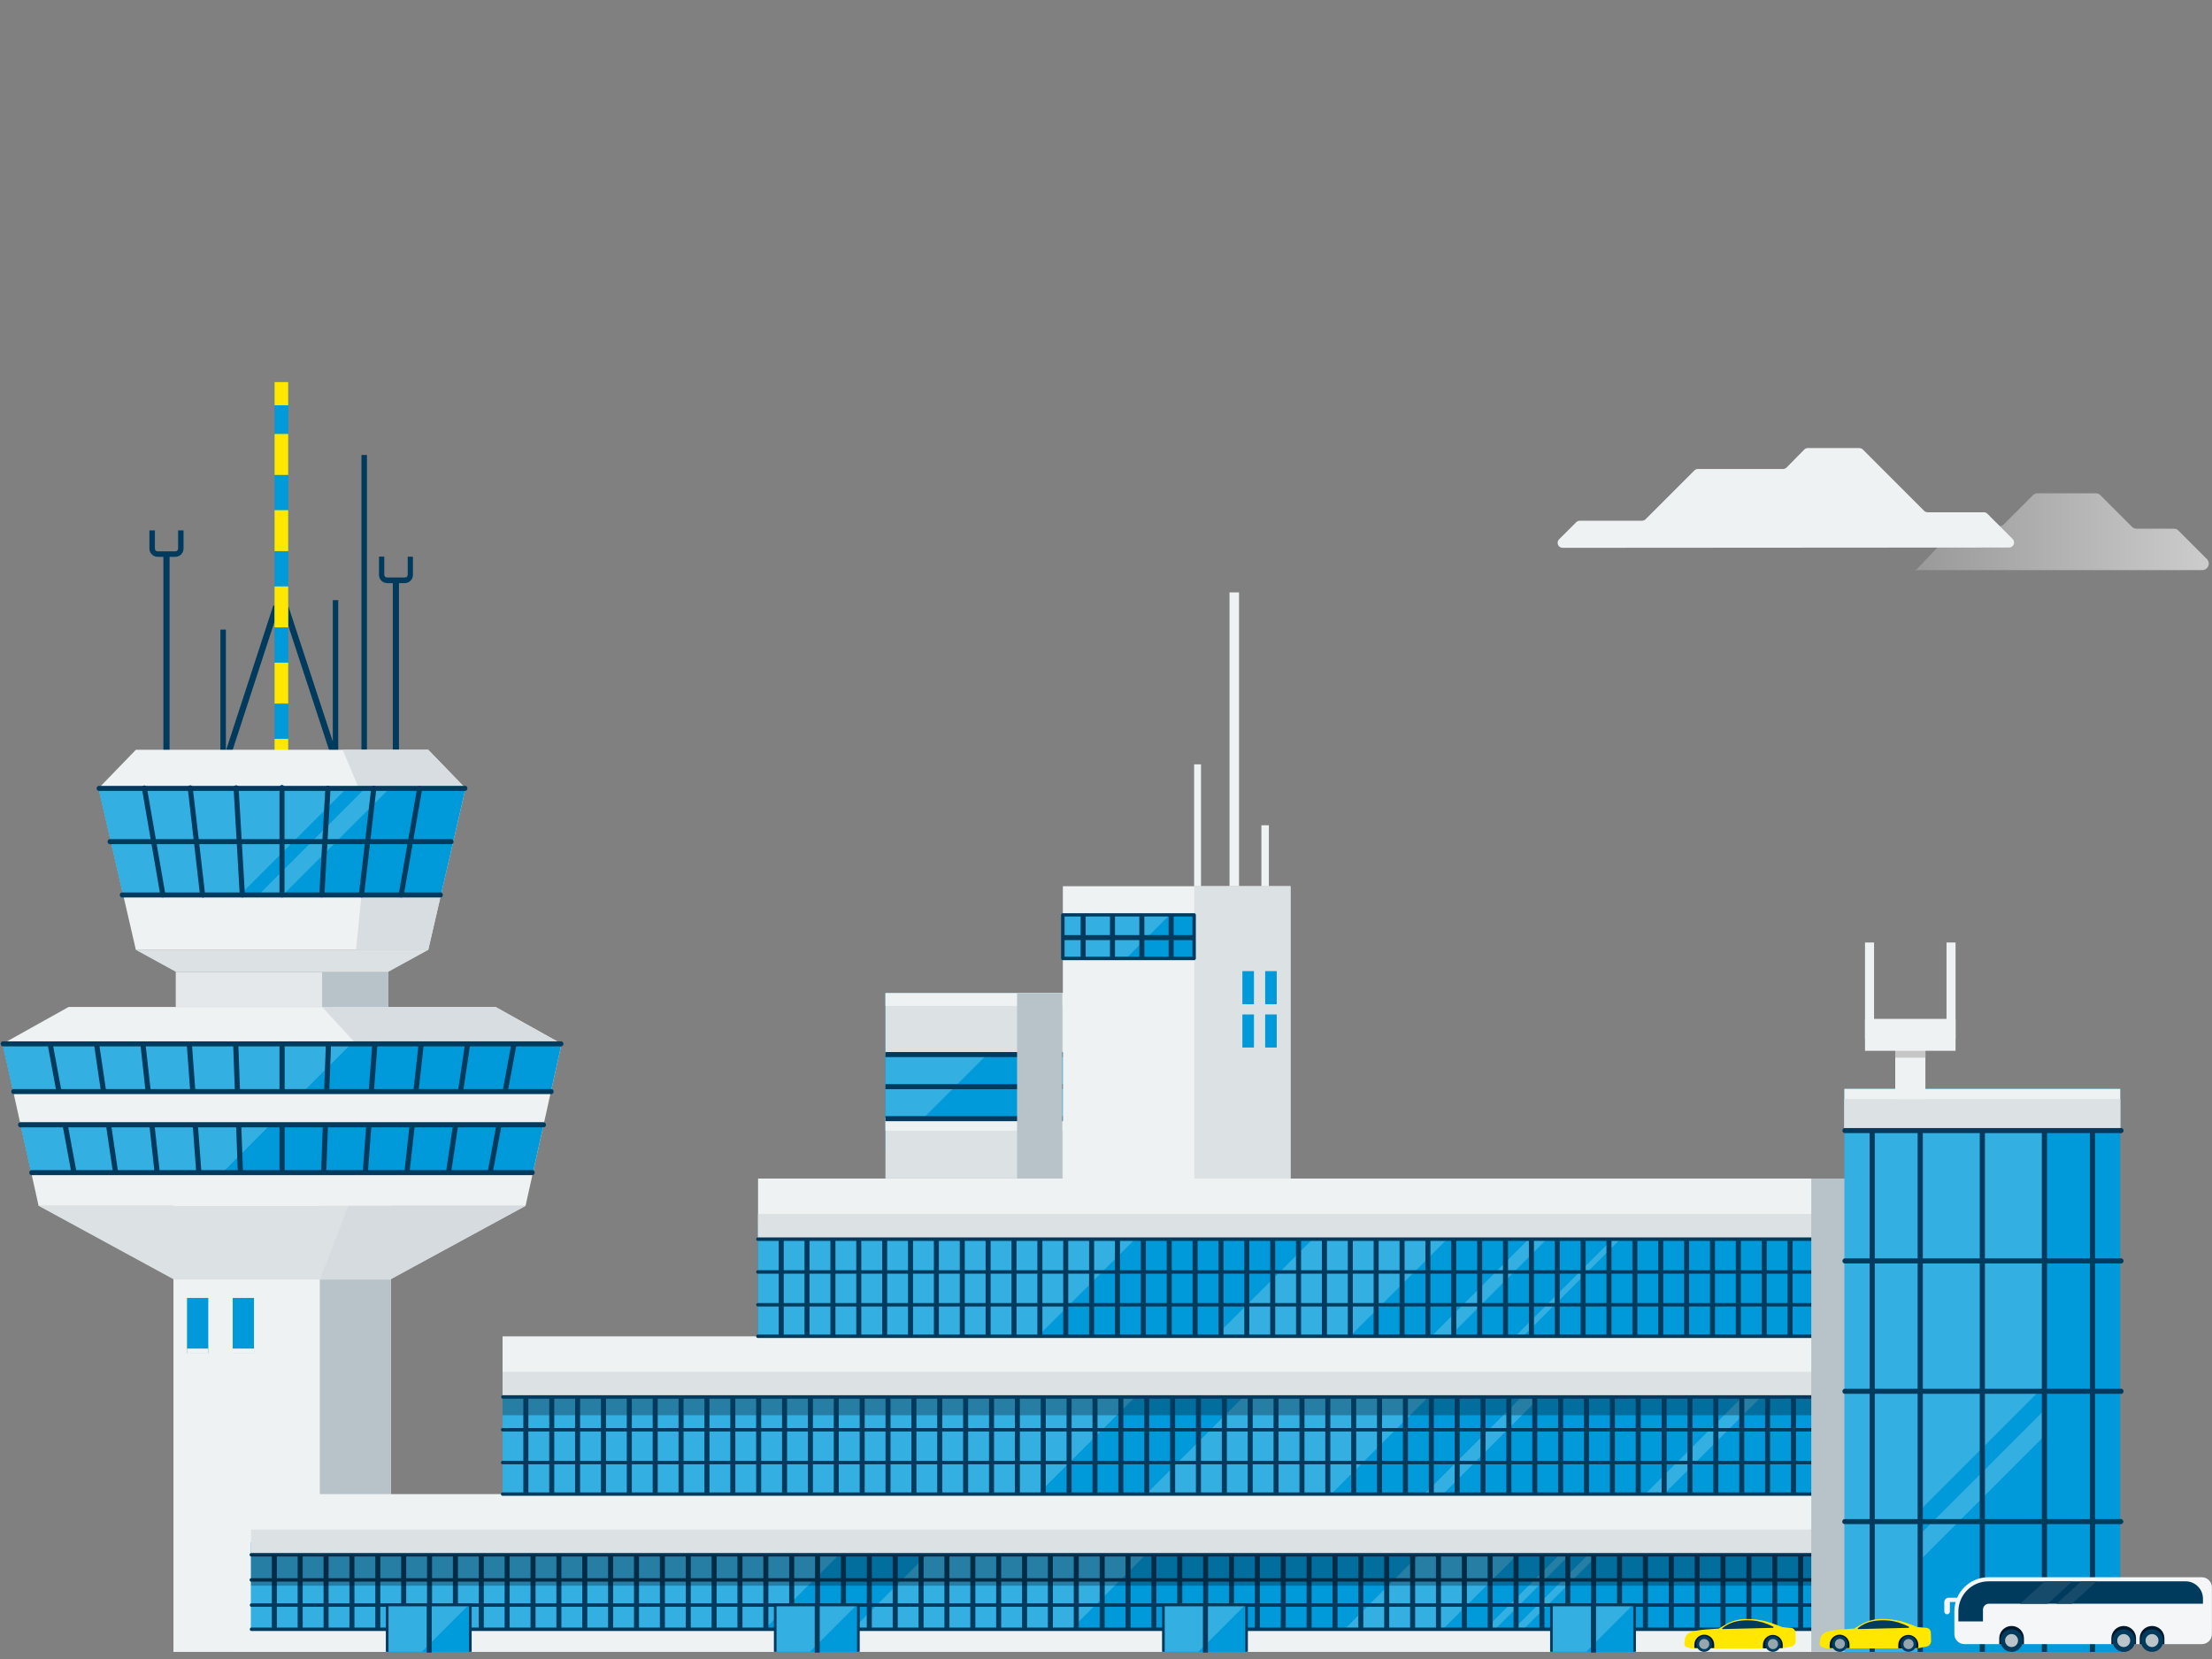 <?xml version="1.0" encoding="UTF-8"?>
<svg width="440px" height="330px" viewBox="0 0 440 330" version="1.1" xmlns="http://www.w3.org/2000/svg" xmlns:xlink="http://www.w3.org/1999/xlink">
    <rect x="0" y="0" width="440" height="330" fill="#808080" stroke="none"/>
    <title>Graphic elements / Icons / Rich icons / Marketplace / Industries-Airports</title>
    <defs>
        <linearGradient x1="0.034%" y1="50%" x2="100.007%" y2="50%" id="linearGradient-1">
            <stop stop-color="#FFFFFF" offset="0%"></stop>
            <stop stop-color="#FFFFFF" stop-opacity="0.2" offset="0%"></stop>
            <stop stop-color="#FFFFFF" stop-opacity="0.6" offset="100%"></stop>
        </linearGradient>
    </defs>
    <g id="Graphic-elements-/-Icons-/-Rich-icons-/-Marketplace-/-Industries-Airports" stroke="none" stroke-width="1" fill="none" fill-rule="evenodd">
        <g id="Airports" transform="translate(0, 76)" fill-rule="nonzero">
            <path d="M438.98,35.2 L433.32,29.54 C433.078,29.299 432.751,29.162 432.41,29.16 L424.98,29.16 C424.638,29.161 424.31,29.024 424.07,28.78 L417.78,22.49 C417.539,22.25 417.211,22.116 416.87,22.12 L405.3,22.12 C404.96,22.118 404.633,22.251 404.39,22.49 L398.59,28.3 C398.347,28.539 398.02,28.672 397.68,28.67 L389.98,28.67 L388.98,29.09 L381.12,37.4 L438.08,37.4 C438.599,37.394 439.063,37.079 439.26,36.599 C439.456,36.119 439.346,35.568 438.98,35.2 L438.98,35.2 Z" id="Path" fill="url(#linearGradient-1)"></path>
            <path d="M394.65,25.9 L383.45,25.9 C383.177,25.898 382.916,25.79 382.72,25.6 L370.56,13.43 C370.364,13.24 370.103,13.132 369.83,13.13 L359.62,13.13 C359.346,13.126 359.082,13.234 358.89,13.43 L355.39,16.99 C355.194,17.18 354.933,17.288 354.66,17.29 L337.76,17.29 C337.486,17.286 337.222,17.394 337.03,17.59 L327.35,27.27 C327.16,27.47 326.896,27.582 326.62,27.58 L314.26,27.58 C313.986,27.576 313.722,27.684 313.53,27.88 L310.19,31.21 C309.858,31.491 309.745,31.955 309.912,32.357 C310.079,32.759 310.486,33.007 310.92,32.97 L399.55,32.91 C399.984,32.947 400.391,32.699 400.558,32.297 C400.725,31.895 400.612,31.431 400.28,31.15 L395.38,26.25 C395.197,26.036 394.932,25.909 394.65,25.9 Z" id="Path" fill="#EFF2F3"></path>
            <path d="M35.43,30.65 L35.43,33.13 C35.425,33.43 35.18,33.67 34.88,33.67 L31.35,33.67 C31.207,33.67 31.069,33.613 30.968,33.512 C30.867,33.411 30.81,33.273 30.81,33.13 L30.81,29.51 L29.72,29.51 L29.72,33.13 C29.725,34.028 30.452,34.755 31.35,34.76 L32.5,34.76 L32.5,79.47 L33.73,79.47 L33.73,34.76 L34.88,34.76 C35.778,34.755 36.505,34.028 36.51,33.13 L36.51,29.51 L35.43,29.51 L35.43,30.65 Z" id="Path" fill="#003A5D"></path>
            <path d="M81.1,34.72 L81.1,38.33 C81.095,38.63 80.85,38.87 80.55,38.87 L76.98,38.87 C76.837,38.87 76.699,38.813 76.598,38.712 C76.497,38.611 76.44,38.473 76.44,38.33 L76.44,34.72 L75.39,34.72 L75.39,38.33 C75.373,39.226 76.084,39.968 76.98,39.99 L78.13,39.99 L78.13,79.77 L79.36,79.77 L79.36,39.99 L80.51,39.99 C81.41,39.99 82.14,39.26 82.14,38.36 L82.14,34.75 L81.1,34.72 Z" id="Path" fill="#003A5D"></path>
            <polygon id="Path" fill="#003A5D" points="66.2 44.51 66.2 71.5 57.38 44.64 56.21 45.02 65.75 74.06 66.2 73.92 66.2 74.93 67.28 74.93 67.28 44.51 67.28 43.38 66.2 43.38"></polygon>
            <rect id="Rectangle" fill="#003A5D" x="43.84" y="49.24" width="1.09" height="31.55"></rect>
            <polygon id="Path" fill="#003A5D" points="71.9 15.63 71.9 75.11 72.99 75.11 72.99 15.63 72.99 14.5 71.9 14.5"></polygon>
            <rect id="Rectangle" fill="#003A5D" transform="translate(50.214, 59.132) rotate(-71.928) translate(-50.214, -59.132) " x="34.94" y="58.518" width="30.549" height="1.229"></rect>
            <rect id="Rectangle" fill="#0099DA" x="54.61" y="0" width="2.72" height="79.12"></rect>
            <rect id="Rectangle" fill="#FFE700" x="54.61" y="0" width="2.72" height="4.62"></rect>
            <rect id="Rectangle" fill="#FFE700" x="54.61" y="10.32" width="2.72" height="8.15"></rect>
            <rect id="Rectangle" fill="#FFE700" x="54.61" y="25.48" width="2.72" height="8.15"></rect>
            <rect id="Rectangle" fill="#FFE600" x="54.61" y="40.65" width="2.72" height="8.15"></rect>
            <rect id="Rectangle" fill="#FFE700" x="54.61" y="55.81" width="2.72" height="8.15"></rect>
            <rect id="Rectangle" fill="#FFE700" x="54.61" y="70.97" width="2.72" height="8.15"></rect>
            <rect id="Rectangle" fill="#EFF2F3" x="34.5" y="148.88" width="43.23" height="103.71"></rect>
            <rect id="Rectangle" fill="#B7C3C8" x="63.62" y="148.88" width="14.11" height="103.71"></rect>
            <polygon id="Path" fill="#DCE2E4" points="56.11 163.86 7.68 163.86 34.62 178.52 56.11 178.52 77.59 178.52 104.54 163.86"></polygon>
            <polygon id="Path" fill="#EFF2F3" points="56.11 131.63 0.52 131.63 7.68 163.86 56.11 163.86 104.54 163.86 111.7 131.63"></polygon>
            <polygon id="Path" fill="#EFF2F3" points="98.57 124.3 56.11 124.3 13.65 124.3 0.52 131.63 56.11 131.63 111.7 131.63"></polygon>
            <polygon id="Path" fill="#D7DDE0" points="98.57 124.3 64.08 124.3 70.82 131.63 111.7 131.63"></polygon>
            <polygon id="Path" fill="#E4E8EA" points="56.11 117.3 34.96 117.3 34.96 124.3 56.11 124.3 77.25 124.3 77.25 117.3"></polygon>
            <polygon id="Path" fill="#B7C3C8" points="70.67 117.3 64.08 117.3 64.08 124.3 70.67 124.3 77.25 124.3 77.25 117.3"></polygon>
            <polygon id="Path" fill="#DCE2E4" points="56.11 112.95 27.03 112.95 34.96 117.3 56.11 117.3 77.25 117.3 85.18 112.95"></polygon>
            <polygon id="Path" fill="#EFF2F3" points="56.11 80.81 19.61 80.81 27.03 112.95 56.11 112.95 85.18 112.95 92.6 80.81"></polygon>
            <polygon id="Path" fill="#D7DDE0" points="71.91 102.01 70.82 112.95 85.18 112.95 87.71 102.01"></polygon>
            <polygon id="Path" fill="#EFF2F3" points="85.18 73.14 56.11 73.14 27.03 73.14 19.61 80.81 56.11 80.81 92.6 80.81"></polygon>
            <polygon id="Path" fill="#D7DDE0" points="85.18 73.14 68.16 73.14 71.39 80.81 92.6 80.81"></polygon>
            <polygon id="Path" fill="#0099DA" points="109.59 141.12 111.7 131.63 56.11 131.63 0.52 131.63 2.62 141.12"></polygon>
            <polygon id="Path" fill="#0099DA" points="106.01 157.24 108.12 147.74 4.1 147.74 6.21 157.24"></polygon>
            <polygon id="Path" fill="#33AFE2" points="53.76 147.74 4.1 147.74 6.21 157.24 44.27 157.24"></polygon>
            <polygon id="Path" fill="#33AFE2" points="56.11 131.63 0.52 131.63 2.62 141.12 60.38 141.12 69.88 131.63"></polygon>
            <polygon id="Path" fill="#0099DA" points="87.71 102.01 92.6 80.81 56.11 80.81 19.61 80.81 24.51 102.01"></polygon>
            <polygon id="Path" fill="#33AFE2" points="77.5 80.81 72.62 80.81 51.42 102.01 56.3 102.01"></polygon>
            <polygon id="Path" fill="#33AFE2" points="68.95 80.81 56.11 80.81 19.61 80.81 24.51 102.01 47.75 102.01"></polygon>
            <polygon id="Path" fill="#003A5D" points="28.96 141.12 30 141.12 28.94 131.63 27.91 131.63"></polygon>
            <polygon id="Path" fill="#003A5D" points="46.72 141.12 47.75 141.12 47.4 131.63 46.37 131.63"></polygon>
            <polygon id="Path" fill="#003A5D" points="37.84 141.12 38.87 141.12 38.17 131.63 37.14 131.63"></polygon>
            <polygon id="Path" fill="#003A5D" points="20.08 141.12 21.13 141.12 19.72 131.63 18.68 131.63"></polygon>
            <polygon id="Path" fill="#003A5D" points="15.24 157.24 13.48 147.74 12.43 147.74 14.19 157.24"></polygon>
            <polygon id="Path" fill="#003A5D" points="82.22 141.12 83.25 141.12 84.31 131.63 83.27 131.63"></polygon>
            <polygon id="Path" fill="#003A5D" points="93.54 131.63 92.5 131.63 91.09 141.12 92.13 141.12"></polygon>
            <polygon id="Path" fill="#003A5D" points="55.59 131.63 55.59 141.12 56.62 141.12 56.62 131.63 56.11 131.63"></polygon>
            <polygon id="Path" fill="#003A5D" points="64.47 141.12 65.5 141.12 65.85 131.63 64.82 131.63"></polygon>
            <polygon id="Path" fill="#003A5D" points="73.34 141.12 74.38 141.12 75.08 131.63 74.05 131.63"></polygon>
            <polygon id="Path" fill="#003A5D" points="11.21 141.12 12.25 141.12 10.49 131.63 9.45 131.63"></polygon>
            <polygon id="Path" fill="#003A5D" points="73.89 147.74 72.85 147.74 72.15 157.24 73.18 157.24"></polygon>
            <polygon id="Path" fill="#003A5D" points="82.52 147.74 81.48 147.74 80.43 157.24 81.46 157.24"></polygon>
            <polygon id="Path" fill="#003A5D" points="91.15 147.74 90.11 147.74 88.7 157.24 89.74 157.24"></polygon>
            <polygon id="Path" fill="#003A5D" points="101.72 131.63 99.96 141.12 101.01 141.12 102.77 131.63"></polygon>
            <polygon id="Path" fill="#003A5D" points="99.78 147.74 98.74 147.74 96.98 157.24 98.03 157.24"></polygon>
            <polygon id="Path" fill="#003A5D" points="47.99 147.74 46.96 147.74 47.31 157.24 48.34 157.24"></polygon>
            <polygon id="Path" fill="#003A5D" points="65.25 147.74 64.22 147.74 63.87 157.24 64.9 157.24"></polygon>
            <polygon id="Path" fill="#003A5D" points="30.73 147.74 29.7 147.74 30.75 157.24 31.79 157.24"></polygon>
            <polygon id="Path" fill="#003A5D" points="39.36 147.74 38.33 147.74 39.03 157.24 40.07 157.24"></polygon>
            <polygon id="Path" fill="#003A5D" points="22.11 147.74 21.07 147.74 22.47 157.24 23.51 157.24"></polygon>
            <rect id="Rectangle" fill="#003A5D" x="55.59" y="147.74" width="1.03" height="9.49"></rect>
            <path d="M108.12,148.25 L4.09,148.25 C3.808,148.25 3.58,148.022 3.58,147.74 C3.58,147.457 3.807,147.225 4.09,147.22 L108.09,147.22 C108.373,147.225 108.6,147.457 108.6,147.74 C108.6,148.01 108.39,148.234 108.12,148.25 L108.12,148.25 Z" id="Path" fill="#003A5D"></path>
            <path d="M105.98,157.75 L6.2,157.75 C5.977,157.686 5.823,157.482 5.823,157.25 C5.823,157.018 5.977,156.814 6.2,156.75 L105.98,156.75 C106.203,156.814 106.357,157.018 106.357,157.25 C106.357,157.482 106.203,157.686 105.98,157.75 L105.98,157.75 Z" id="Path" fill="#003A5D"></path>
            <path d="M109.46,141.63 L2.62,141.63 C2.397,141.566 2.243,141.362 2.243,141.13 C2.243,140.898 2.397,140.694 2.62,140.63 L109.46,140.63 C109.672,140.569 109.9,140.649 110.027,140.829 C110.155,141.009 110.155,141.251 110.027,141.431 C109.9,141.611 109.672,141.691 109.46,141.63 Z" id="Path" fill="#003A5D"></path>
            <path d="M111.7,132.14 L0.51,132.14 C0.287,132.076 0.133,131.872 0.133,131.64 C0.133,131.408 0.287,131.204 0.51,131.14 L111.7,131.14 C111.923,131.204 112.077,131.408 112.077,131.64 C112.077,131.872 111.923,132.076 111.7,132.14 L111.7,132.14 Z" id="Path" fill="#003A5D"></path>
            <path d="M32.4,102.52 C32.152,102.523 31.94,102.345 31.9,102.1 L28.23,80.89 C28.177,80.702 28.236,80.501 28.382,80.371 C28.528,80.241 28.735,80.206 28.915,80.28 C29.095,80.355 29.218,80.525 29.23,80.72 L32.9,101.92 C32.948,102.201 32.761,102.469 32.48,102.52 L32.4,102.52 Z" id="Path" fill="#003A5D"></path>
            <path d="M40.3,102.52 C40.042,102.517 39.825,102.326 39.79,102.07 L37.35,80.86 C37.295,80.665 37.36,80.456 37.517,80.328 C37.673,80.199 37.891,80.175 38.071,80.267 C38.252,80.358 38.361,80.548 38.35,80.75 L40.81,101.99 C40.827,102.125 40.789,102.262 40.704,102.369 C40.62,102.476 40.496,102.545 40.36,102.56 L40.3,102.52 Z" id="Path" fill="#003A5D"></path>
            <path d="M48.2,102.52 C47.93,102.52 47.706,102.31 47.69,102.04 L46.47,80.84 C46.419,80.641 46.493,80.431 46.657,80.307 C46.821,80.183 47.043,80.17 47.221,80.273 C47.398,80.377 47.496,80.576 47.47,80.78 L48.72,101.99 C48.728,102.127 48.681,102.261 48.589,102.363 C48.496,102.465 48.367,102.525 48.23,102.53 L48.2,102.52 Z" id="Path" fill="#003A5D"></path>
            <path d="M79.81,102.52 L79.72,102.52 C79.439,102.469 79.252,102.201 79.3,101.92 L82.98,80.72 C83.051,80.469 83.299,80.311 83.556,80.355 C83.814,80.399 83.996,80.63 83.98,80.89 L80.31,102.1 C80.27,102.345 80.058,102.523 79.81,102.52 Z" id="Path" fill="#003A5D"></path>
            <path d="M71.91,102.52 L71.85,102.52 C71.566,102.489 71.361,102.234 71.39,101.95 L73.84,80.75 C73.871,80.466 74.126,80.261 74.41,80.29 C74.69,80.326 74.889,80.579 74.86,80.86 L72.42,102.07 C72.385,102.326 72.168,102.517 71.91,102.52 L71.91,102.52 Z" id="Path" fill="#003A5D"></path>
            <path d="M63.98,102.52 L63.98,102.52 C63.845,102.512 63.718,102.451 63.628,102.35 C63.538,102.248 63.492,102.115 63.5,101.98 L64.72,80.78 C64.728,80.642 64.79,80.513 64.893,80.421 C64.996,80.329 65.132,80.282 65.27,80.29 C65.553,80.311 65.767,80.556 65.75,80.84 L64.53,102.04 C64.509,102.323 64.264,102.537 63.98,102.52 Z" id="Path" fill="#003A5D"></path>
            <path d="M56.1,102.52 C55.818,102.52 55.59,102.292 55.59,102.01 L55.59,80.81 C55.529,80.598 55.609,80.37 55.789,80.243 C55.969,80.115 56.211,80.115 56.391,80.243 C56.571,80.37 56.651,80.598 56.59,80.81 L56.59,101.99 C56.595,102.125 56.547,102.257 56.455,102.357 C56.363,102.456 56.235,102.515 56.1,102.52 Z" id="Path" fill="#003A5D"></path>
            <path d="M92.6,81.32 L19.6,81.32 C19.377,81.256 19.223,81.052 19.223,80.82 C19.223,80.588 19.377,80.384 19.6,80.32 L92.6,80.32 C92.823,80.384 92.977,80.588 92.977,80.82 C92.977,81.052 92.823,81.256 92.6,81.32 Z" id="Path" fill="#003A5D"></path>
            <path d="M87.71,102.52 L24.2,102.52 C23.977,102.456 23.823,102.252 23.823,102.02 C23.823,101.788 23.977,101.584 24.2,101.52 L87.71,101.52 C87.933,101.584 88.087,101.788 88.087,102.02 C88.087,102.252 87.933,102.456 87.71,102.52 L87.71,102.52 Z" id="Path" fill="#003A5D"></path>
            <path d="M89.85,91.92 L22.06,91.92 C21.848,91.981 21.62,91.901 21.493,91.721 C21.365,91.541 21.365,91.299 21.493,91.119 C21.62,90.939 21.848,90.859 22.06,90.92 L89.85,90.92 C90.073,90.984 90.227,91.188 90.227,91.42 C90.227,91.652 90.073,91.856 89.85,91.92 L89.85,91.92 Z" id="Path" fill="#003A5D"></path>
            <polygon id="Path" fill="#D5DBDF" points="63.62 178.52 69.28 163.86 104.54 163.86 77.59 178.52"></polygon>
            <rect id="Rectangle" fill="#0099DA" x="37.2" y="182.18" width="4.23" height="10.98"></rect>
            <rect id="Rectangle" fill="#0099DA" x="46.29" y="182.18" width="4.23" height="10.98"></rect>
            <rect id="Rectangle" fill="#EFF2F3" x="37.2" y="192.25" width="4.23" height="1"></rect>
            <rect id="Rectangle" fill="#EFF2F3" x="46.29" y="192.25" width="4.23" height="1"></rect>
            <rect id="Rectangle" fill="#0099DA" x="176.13" y="121.55" width="51.46" height="31.39"></rect>
            <rect id="Rectangle" fill="#DCE2E4" x="176.13" y="146.36" width="51.46" height="12.06"></rect>
            <rect id="Rectangle" fill="#0099DA" x="150.79" y="167.98" width="233.1" height="21.84"></rect>
            <rect id="Rectangle" fill="#DCE2E4" x="176.13" y="121.55" width="51.46" height="12.06"></rect>
            <rect id="Rectangle" fill="#EFF2F3" x="176.13" y="121.55" width="51.46" height="2.54"></rect>
            <rect id="Rectangle" fill="#EFF2F3" x="176.13" y="146.36" width="51.46" height="2.54"></rect>
            <rect id="Rectangle" fill="#0099DA" x="99.97" y="199.36" width="283.92" height="21.84"></rect>
            <rect id="Rectangle" fill="#0099DA" x="49.94" y="230.75" width="333.95" height="18.46"></rect>
            <polygon id="Path" fill="#33AFE2" points="169.39 230.75 49.94 230.75 49.94 249.21 150.93 249.21"></polygon>
            <polygon id="Path" fill="#33AFE2" points="99.97 221.2 206.45 221.2 226.39 201.26 99.97 201.26"></polygon>
            <polygon id="Path" fill="#33AFE2" points="150.79 169.87 150.79 189.81 206.45 189.81 226.39 169.87"></polygon>
            <polygon id="Path" fill="#33AFE2" points="261.7 169.87 241.76 189.81 268.54 189.81 288.48 169.87"></polygon>
            <polygon id="Path" fill="#33AFE2" points="304.68 169.87 284.74 189.81 288.35 189.81 308.29 169.87"></polygon>
            <polygon id="Path" fill="#33AFE2" points="321.35 169.87 301.41 189.81 302.98 189.81 322.92 169.87"></polygon>
            <polygon id="Path" fill="#33AFE2" points="247.92 201.26 227.98 221.2 264.8 221.2 284.74 201.26"></polygon>
            <polygon id="Path" fill="#33AFE2" points="303.26 201.26 283.32 221.2 287.04 221.2 306.98 201.26"></polygon>
            <polygon id="Path" fill="#33AFE2" points="347.21 201.26 327.27 221.2 330.99 221.2 350.93 201.26"></polygon>
            <polygon id="Path" fill="#33AFE2" points="186.92 230.75 168.46 249.21 211.94 249.21 230.4 230.75"></polygon>
            <polygon id="Path" fill="#33AFE2" points="284.78 230.75 266.32 249.21 285.88 249.21 304.34 230.75"></polygon>
            <polygon id="Path" fill="#33AFE2" points="312.73 230.75 294.27 249.21 296.27 249.21 314.73 230.75"></polygon>
            <polygon id="Path" fill="#33AFE2" points="318.39 230.75 299.93 249.21 301.92 249.21 320.38 230.75"></polygon>
            <rect id="Rectangle" fill="#EFF2F3" x="49.94" y="221.2" width="333.95" height="12.06"></rect>
            <rect id="Rectangle" fill="#DCE2E4" x="49.94" y="228.24" width="333.95" height="5.03"></rect>
            <rect id="Rectangle" fill="#EFF2F3" x="46.98" y="248.09" width="336.91" height="4.5"></rect>
            <rect id="Rectangle" fill="#003A5D" x="54.07" y="233.27" width="1" height="14.82"></rect>
            <rect id="Rectangle" fill="#003A5D" x="59.21" y="233.27" width="1" height="14.82"></rect>
            <rect id="Rectangle" fill="#003A5D" x="64.36" y="233.27" width="1" height="14.82"></rect>
            <rect id="Rectangle" fill="#003A5D" x="69.5" y="233.27" width="1" height="14.82"></rect>
            <rect id="Rectangle" fill="#003A5D" x="74.65" y="233.27" width="1" height="14.82"></rect>
            <rect id="Rectangle" fill="#003A5D" x="79.8" y="233.27" width="1" height="14.82"></rect>
            <rect id="Rectangle" fill="#003A5D" x="84.94" y="233.27" width="1" height="14.82"></rect>
            <rect id="Rectangle" fill="#003A5D" x="90.09" y="233.27" width="1" height="14.82"></rect>
            <rect id="Rectangle" fill="#003A5D" x="95.23" y="233.27" width="1" height="14.82"></rect>
            <rect id="Rectangle" fill="#003A5D" x="100.38" y="233.27" width="1" height="14.82"></rect>
            <rect id="Rectangle" fill="#003A5D" x="105.53" y="233.27" width="1" height="14.82"></rect>
            <rect id="Rectangle" fill="#003A5D" x="110.67" y="233.27" width="1" height="14.82"></rect>
            <rect id="Rectangle" fill="#003A5D" x="115.82" y="233.27" width="1" height="14.82"></rect>
            <rect id="Rectangle" fill="#003A5D" x="120.96" y="233.27" width="1" height="14.82"></rect>
            <rect id="Rectangle" fill="#003A5D" x="126.11" y="233.27" width="1" height="14.82"></rect>
            <rect id="Rectangle" fill="#003A5D" x="131.26" y="233.27" width="1" height="14.82"></rect>
            <rect id="Rectangle" fill="#003A5D" x="136.4" y="233.27" width="1" height="14.82"></rect>
            <rect id="Rectangle" fill="#003A5D" x="141.55" y="233.27" width="1" height="14.82"></rect>
            <rect id="Rectangle" fill="#003A5D" x="146.69" y="233.27" width="1" height="14.82"></rect>
            <rect id="Rectangle" fill="#003A5D" x="151.84" y="233.27" width="1" height="14.82"></rect>
            <rect id="Rectangle" fill="#003A5D" x="156.98" y="233.27" width="1" height="14.82"></rect>
            <rect id="Rectangle" fill="#003A5D" x="162.13" y="233.27" width="1" height="14.82"></rect>
            <rect id="Rectangle" fill="#003A5D" x="167.28" y="233.27" width="1" height="14.82"></rect>
            <rect id="Rectangle" fill="#003A5D" x="172.42" y="233.27" width="1" height="14.82"></rect>
            <rect id="Rectangle" fill="#003A5D" x="177.57" y="233.27" width="1" height="14.82"></rect>
            <rect id="Rectangle" fill="#003A5D" x="182.71" y="233.27" width="1" height="14.82"></rect>
            <rect id="Rectangle" fill="#003A5D" x="187.86" y="233.27" width="1" height="14.82"></rect>
            <rect id="Rectangle" fill="#003A5D" x="193.01" y="233.27" width="1" height="14.82"></rect>
            <rect id="Rectangle" fill="#003A5D" x="198.15" y="233.27" width="1" height="14.82"></rect>
            <rect id="Rectangle" fill="#003A5D" x="203.3" y="233.27" width="1" height="14.82"></rect>
            <rect id="Rectangle" fill="#003A5D" x="208.44" y="233.27" width="1" height="14.82"></rect>
            <rect id="Rectangle" fill="#003A5D" x="213.59" y="233.27" width="1" height="14.82"></rect>
            <rect id="Rectangle" fill="#003A5D" x="218.74" y="233.27" width="1" height="14.82"></rect>
            <rect id="Rectangle" fill="#003A5D" x="223.88" y="233.27" width="1" height="14.82"></rect>
            <rect id="Rectangle" fill="#003A5D" x="229.03" y="233.27" width="1" height="14.82"></rect>
            <rect id="Rectangle" fill="#003A5D" x="234.17" y="233.27" width="1" height="14.82"></rect>
            <rect id="Rectangle" fill="#003A5D" x="239.32" y="233.27" width="1" height="14.82"></rect>
            <rect id="Rectangle" fill="#003A5D" x="244.46" y="233.27" width="1" height="14.82"></rect>
            <rect id="Rectangle" fill="#003A5D" x="249.61" y="233.27" width="1" height="14.82"></rect>
            <rect id="Rectangle" fill="#003A5D" x="254.76" y="233.27" width="1" height="14.82"></rect>
            <rect id="Rectangle" fill="#003A5D" x="259.9" y="233.27" width="1" height="14.82"></rect>
            <rect id="Rectangle" fill="#003A5D" x="265.05" y="233.27" width="1" height="14.82"></rect>
            <rect id="Rectangle" fill="#003A5D" x="270.19" y="233.27" width="1" height="14.82"></rect>
            <rect id="Rectangle" fill="#003A5D" x="275.34" y="233.27" width="1" height="14.82"></rect>
            <rect id="Rectangle" fill="#003A5D" x="280.49" y="233.27" width="1" height="14.82"></rect>
            <rect id="Rectangle" fill="#003A5D" x="285.63" y="233.27" width="1" height="14.82"></rect>
            <rect id="Rectangle" fill="#003A5D" x="290.78" y="233.27" width="1" height="14.82"></rect>
            <rect id="Rectangle" fill="#003A5D" x="295.92" y="233.27" width="1" height="14.82"></rect>
            <rect id="Rectangle" fill="#003A5D" x="301.07" y="233.27" width="1" height="14.82"></rect>
            <rect id="Rectangle" fill="#003A5D" x="306.21" y="233.27" width="1" height="14.82"></rect>
            <rect id="Rectangle" fill="#003A5D" x="311.36" y="233.27" width="1" height="14.82"></rect>
            <rect id="Rectangle" fill="#003A5D" x="316.51" y="233.27" width="1" height="14.82"></rect>
            <rect id="Rectangle" fill="#003A5D" x="321.65" y="233.27" width="1" height="14.82"></rect>
            <rect id="Rectangle" fill="#003A5D" x="326.8" y="233.27" width="1" height="14.82"></rect>
            <rect id="Rectangle" fill="#003A5D" x="331.94" y="233.27" width="1" height="14.82"></rect>
            <rect id="Rectangle" fill="#003A5D" x="337.09" y="233.27" width="1" height="14.82"></rect>
            <rect id="Rectangle" fill="#003A5D" x="342.24" y="233.27" width="1" height="14.82"></rect>
            <rect id="Rectangle" fill="#003A5D" x="347.38" y="233.27" width="1" height="14.82"></rect>
            <rect id="Rectangle" fill="#003A5D" x="352.53" y="233.27" width="1" height="14.82"></rect>
            <rect id="Rectangle" fill="#003A5D" x="357.67" y="233.27" width="1" height="14.82"></rect>
            <rect id="Rectangle" fill="#003A5D" x="362.82" y="233.27" width="1" height="14.82"></rect>
            <path d="M368.08,233.61 L49.98,233.61 C49.791,233.605 49.64,233.449 49.64,233.26 C49.64,233.072 49.792,232.92 49.98,232.92 L368.08,232.92 C368.268,232.92 368.42,233.072 368.42,233.26 C368.42,233.449 368.269,233.605 368.08,233.61 L368.08,233.61 Z" id="Path" fill="#003A5D"></path>
            <path d="M368.08,238.61 L49.98,238.61 C49.792,238.61 49.64,238.458 49.64,238.27 C49.64,238.082 49.792,237.93 49.98,237.93 L368.08,237.93 C368.268,237.93 368.42,238.082 368.42,238.27 C368.42,238.458 368.268,238.61 368.08,238.61 Z" id="Path" fill="#003A5D"></path>
            <path d="M368.08,243.62 L49.98,243.62 C49.812,243.591 49.689,243.446 49.689,243.275 C49.689,243.104 49.812,242.959 49.98,242.93 L368.08,242.93 C368.248,242.959 368.371,243.104 368.371,243.275 C368.371,243.446 368.248,243.591 368.08,243.62 Z" id="Path" fill="#003A5D"></path>
            <path d="M368.08,248.43 L49.98,248.43 C49.812,248.401 49.689,248.256 49.689,248.085 C49.689,247.914 49.812,247.769 49.98,247.74 L368.08,247.74 C368.248,247.769 368.371,247.914 368.371,248.085 C368.371,248.256 368.248,248.401 368.08,248.43 Z" id="Path" fill="#003A5D"></path>
            <rect id="Rectangle" fill="#009BDB" x="76.95" y="243.25" width="16.61" height="9.34"></rect>
            <polygon id="Path" fill="#33AFE2" points="83.91 252.56 93.31 243.16 91.25 243.25 76.95 243.25 76.95 252.56"></polygon>
            <polygon id="Path" fill="#003A5D" points="93.82 242.99 76.75 242.99 76.75 252.56 77.28 252.56 77.28 243.52 93.3 243.52 93.3 252.56 93.82 252.56"></polygon>
            <rect id="Rectangle" fill="#003A5D" x="84.88" y="243.42" width="1" height="9.3"></rect>
            <rect id="Rectangle" fill="#0099DA" x="154.14" y="243.25" width="16.61" height="9.34"></rect>
            <polygon id="Path" fill="#33AFE2" points="161.1 252.56 170.5 243.16 168.44 243.25 154.13 243.25 154.13 252.56"></polygon>
            <polygon id="Path" fill="#003A5D" points="171.01 242.99 153.94 242.99 153.94 252.56 154.46 252.56 154.46 243.52 170.48 243.52 170.48 252.56 171.01 252.56"></polygon>
            <rect id="Rectangle" fill="#003A5D" x="162.06" y="243.42" width="1" height="9.3"></rect>
            <rect id="Rectangle" fill="#0099DA" x="231.35" y="243.25" width="16.61" height="9.34"></rect>
            <polygon id="Path" fill="#33AFE2" points="238.38 252.56 247.78 243.16 245.72 243.25 231.42 243.25 231.42 252.56"></polygon>
            <polygon id="Path" fill="#003A5D" points="248.22 242.99 231.15 242.99 231.15 252.56 231.68 252.56 231.68 243.52 247.7 243.52 247.7 252.56 248.22 252.56"></polygon>
            <rect id="Rectangle" fill="#003A5D" x="239.28" y="243.42" width="1" height="9.3"></rect>
            <rect id="Rectangle" fill="#0099DA" x="308.54" y="243.25" width="16.61" height="9.34"></rect>
            <polygon id="Path" fill="#33AFE2" points="315.5 252.56 324.9 243.16 322.84 243.25 308.54 243.25 308.54 252.56"></polygon>
            <polygon id="Path" fill="#003A5D" points="325.41 242.99 308.34 242.99 308.34 252.56 308.87 252.56 308.87 243.52 324.89 243.52 324.89 252.56 325.41 252.56"></polygon>
            <rect id="Rectangle" fill="#003A5D" x="316.47" y="243.42" width="1" height="9.3"></rect>
            <rect id="Rectangle" fill="#080A11" opacity="0.3" x="99.97" y="199.36" width="283.92" height="6.15"></rect>
            <rect id="Rectangle" fill="#080A11" opacity="0.3" x="49.94" y="233.27" width="333.95" height="6.15"></rect>
            <rect id="Rectangle" fill="#EFF2F3" x="99.97" y="189.82" width="283.92" height="12.06"></rect>
            <rect id="Rectangle" fill="#DCE2E4" x="99.97" y="196.85" width="283.92" height="5.03"></rect>
            <rect id="Rectangle" fill="#003A5D" x="104.1" y="201.88" width="1" height="19.32"></rect>
            <rect id="Rectangle" fill="#003A5D" x="109.25" y="201.88" width="1" height="19.32"></rect>
            <rect id="Rectangle" fill="#003A5D" x="114.39" y="201.88" width="1" height="19.32"></rect>
            <rect id="Rectangle" fill="#003A5D" x="119.54" y="201.88" width="1" height="19.32"></rect>
            <rect id="Rectangle" fill="#003A5D" x="124.68" y="201.88" width="1" height="19.32"></rect>
            <rect id="Rectangle" fill="#003A5D" x="129.83" y="201.88" width="1" height="19.32"></rect>
            <rect id="Rectangle" fill="#003A5D" x="134.97" y="201.88" width="1" height="19.32"></rect>
            <rect id="Rectangle" fill="#003A5D" x="140.12" y="201.88" width="1" height="19.32"></rect>
            <rect id="Rectangle" fill="#003A5D" x="145.27" y="201.88" width="1" height="19.32"></rect>
            <rect id="Rectangle" fill="#003A5D" x="150.41" y="201.88" width="1" height="19.32"></rect>
            <rect id="Rectangle" fill="#003A5D" x="155.56" y="201.88" width="1" height="19.32"></rect>
            <rect id="Rectangle" fill="#003A5D" x="160.7" y="201.88" width="1" height="19.32"></rect>
            <rect id="Rectangle" fill="#003A5D" x="165.85" y="201.88" width="1" height="19.32"></rect>
            <rect id="Rectangle" fill="#003A5D" x="171" y="201.88" width="1" height="19.32"></rect>
            <rect id="Rectangle" fill="#003A5D" x="176.14" y="201.88" width="1" height="19.32"></rect>
            <rect id="Rectangle" fill="#003A5D" x="181.29" y="201.88" width="1" height="19.32"></rect>
            <rect id="Rectangle" fill="#003A5D" x="186.43" y="201.88" width="1" height="19.32"></rect>
            <rect id="Rectangle" fill="#003A5D" x="191.58" y="201.88" width="1" height="19.32"></rect>
            <rect id="Rectangle" fill="#003A5D" x="196.73" y="201.88" width="1" height="19.32"></rect>
            <rect id="Rectangle" fill="#003A5D" x="201.87" y="201.88" width="1" height="19.32"></rect>
            <rect id="Rectangle" fill="#003A5D" x="207.02" y="201.88" width="1" height="19.32"></rect>
            <rect id="Rectangle" fill="#003A5D" x="212.16" y="201.88" width="1" height="19.32"></rect>
            <rect id="Rectangle" fill="#003A5D" x="217.31" y="201.88" width="1" height="19.32"></rect>
            <rect id="Rectangle" fill="#003A5D" x="222.45" y="201.88" width="1" height="19.32"></rect>
            <rect id="Rectangle" fill="#003A5D" x="227.6" y="201.88" width="1" height="19.32"></rect>
            <rect id="Rectangle" fill="#003A5D" x="232.75" y="201.88" width="1" height="19.32"></rect>
            <rect id="Rectangle" fill="#003A5D" x="237.89" y="201.88" width="1" height="19.32"></rect>
            <rect id="Rectangle" fill="#003A5D" x="243.04" y="201.88" width="1" height="19.32"></rect>
            <rect id="Rectangle" fill="#003A5D" x="248.18" y="201.88" width="1" height="19.32"></rect>
            <rect id="Rectangle" fill="#003A5D" x="253.33" y="201.88" width="1" height="19.32"></rect>
            <rect id="Rectangle" fill="#003A5D" x="258.48" y="201.88" width="1" height="19.32"></rect>
            <rect id="Rectangle" fill="#003A5D" x="263.62" y="201.88" width="1" height="19.32"></rect>
            <rect id="Rectangle" fill="#003A5D" x="268.77" y="201.88" width="1" height="19.32"></rect>
            <rect id="Rectangle" fill="#003A5D" x="273.91" y="201.88" width="1" height="19.32"></rect>
            <rect id="Rectangle" fill="#003A5D" x="279.06" y="201.88" width="1" height="19.32"></rect>
            <rect id="Rectangle" fill="#003A5D" x="284.21" y="201.88" width="1" height="19.32"></rect>
            <rect id="Rectangle" fill="#003A5D" x="289.35" y="201.88" width="1" height="19.32"></rect>
            <rect id="Rectangle" fill="#003A5D" x="294.5" y="201.88" width="1" height="19.32"></rect>
            <rect id="Rectangle" fill="#003A5D" x="299.64" y="201.88" width="1" height="19.32"></rect>
            <rect id="Rectangle" fill="#003A5D" x="304.79" y="201.88" width="1" height="19.32"></rect>
            <rect id="Rectangle" fill="#003A5D" x="309.93" y="201.88" width="1" height="19.32"></rect>
            <rect id="Rectangle" fill="#003A5D" x="315.08" y="201.88" width="1" height="19.32"></rect>
            <rect id="Rectangle" fill="#003A5D" x="320.23" y="201.88" width="1" height="19.32"></rect>
            <rect id="Rectangle" fill="#003A5D" x="325.37" y="201.88" width="1" height="19.32"></rect>
            <rect id="Rectangle" fill="#003A5D" x="330.52" y="201.88" width="1" height="19.32"></rect>
            <rect id="Rectangle" fill="#003A5D" x="335.66" y="201.88" width="1" height="19.32"></rect>
            <rect id="Rectangle" fill="#003A5D" x="340.81" y="201.88" width="1" height="19.32"></rect>
            <rect id="Rectangle" fill="#003A5D" x="345.96" y="201.88" width="1" height="19.32"></rect>
            <rect id="Rectangle" fill="#003A5D" x="351.1" y="201.88" width="1" height="19.32"></rect>
            <rect id="Rectangle" fill="#003A5D" x="356.25" y="201.88" width="1" height="19.32"></rect>
            <rect id="Rectangle" fill="#003A5D" x="361.39" y="201.88" width="1" height="19.32"></rect>
            <rect id="Rectangle" fill="#003A5D" x="366.54" y="201.88" width="1" height="19.32"></rect>
            <rect id="Rectangle" fill="#003A5D" x="371.68" y="201.88" width="1" height="19.32"></rect>
            <rect id="Rectangle" fill="#003A5D" x="376.83" y="201.88" width="1" height="19.32"></rect>
            <rect id="Rectangle" fill="#003A5D" x="381.98" y="201.88" width="1" height="19.32"></rect>
            <path d="M383.88,202.22 L99.98,202.22 C99.812,202.191 99.689,202.046 99.689,201.875 C99.689,201.704 99.812,201.559 99.98,201.53 L383.88,201.53 C384.017,201.507 384.155,201.567 384.232,201.683 C384.308,201.8 384.308,201.95 384.232,202.067 C384.155,202.183 384.017,202.243 383.88,202.22 Z" id="Path" fill="#003A5D"></path>
            <path d="M383.88,208.75 L99.98,208.75 C99.791,208.745 99.64,208.589 99.64,208.4 C99.64,208.212 99.792,208.06 99.98,208.06 L383.88,208.06 C384.069,208.06 384.225,208.211 384.23,208.4 C384.23,208.493 384.193,208.582 384.127,208.647 C384.062,208.713 383.973,208.75 383.88,208.75 L383.88,208.75 Z" id="Path" fill="#003A5D"></path>
            <path d="M383.88,215.27 L99.98,215.27 C99.792,215.27 99.64,215.118 99.64,214.93 C99.64,214.742 99.792,214.59 99.98,214.59 L383.88,214.59 C384.068,214.59 384.22,214.742 384.22,214.93 C384.22,215.118 384.068,215.27 383.88,215.27 Z" id="Path" fill="#003A5D"></path>
            <path d="M383.88,221.54 L99.98,221.54 C99.792,221.54 99.64,221.388 99.64,221.2 C99.64,221.012 99.792,220.86 99.98,220.86 L383.88,220.86 C384.068,220.86 384.22,221.012 384.22,221.2 C384.22,221.388 384.068,221.54 383.88,221.54 Z" id="Path" fill="#003A5D"></path>
            <rect id="Rectangle" fill="#EFF2F3" x="150.79" y="158.43" width="233.1" height="12.06"></rect>
            <rect id="Rectangle" fill="#DCE2E4" x="150.79" y="165.46" width="233.1" height="5.03"></rect>
            <polygon id="Path" fill="#33AFE2" points="176.13 146.36 183.74 146.36 196.47 133.64 176.13 133.64"></polygon>
            <rect id="Rectangle" fill="#003A5D" x="154.89" y="170.49" width="1" height="19.32"></rect>
            <rect id="Rectangle" fill="#003A5D" x="160.03" y="170.49" width="1" height="19.32"></rect>
            <rect id="Rectangle" fill="#003A5D" x="165.18" y="170.49" width="1" height="19.32"></rect>
            <rect id="Rectangle" fill="#003A5D" x="170.32" y="170.49" width="1" height="19.32"></rect>
            <rect id="Rectangle" fill="#003A5D" x="175.47" y="170.49" width="1" height="19.32"></rect>
            <rect id="Rectangle" fill="#003A5D" x="180.62" y="170.49" width="1" height="19.32"></rect>
            <rect id="Rectangle" fill="#003A5D" x="185.76" y="170.49" width="1" height="19.32"></rect>
            <rect id="Rectangle" fill="#003A5D" x="190.91" y="170.49" width="1" height="19.32"></rect>
            <rect id="Rectangle" fill="#003A5D" x="196.05" y="170.49" width="1" height="19.32"></rect>
            <rect id="Rectangle" fill="#003A5D" x="201.2" y="170.49" width="1" height="19.32"></rect>
            <rect id="Rectangle" fill="#003A5D" x="206.35" y="170.49" width="1" height="19.32"></rect>
            <rect id="Rectangle" fill="#003A5D" x="211.49" y="170.49" width="1" height="19.32"></rect>
            <rect id="Rectangle" fill="#003A5D" x="216.64" y="170.49" width="1" height="19.32"></rect>
            <rect id="Rectangle" fill="#003A5D" x="221.78" y="170.49" width="1" height="19.32"></rect>
            <rect id="Rectangle" fill="#003A5D" x="226.93" y="170.49" width="1" height="19.32"></rect>
            <rect id="Rectangle" fill="#003A5D" x="232.08" y="170.49" width="1" height="19.32"></rect>
            <rect id="Rectangle" fill="#003A5D" x="237.22" y="170.49" width="1" height="19.32"></rect>
            <rect id="Rectangle" fill="#003A5D" x="242.37" y="170.49" width="1" height="19.32"></rect>
            <rect id="Rectangle" fill="#003A5D" x="247.51" y="170.49" width="1" height="19.32"></rect>
            <rect id="Rectangle" fill="#003A5D" x="252.66" y="170.49" width="1" height="19.32"></rect>
            <rect id="Rectangle" fill="#003A5D" x="257.8" y="170.49" width="1" height="19.32"></rect>
            <rect id="Rectangle" fill="#003A5D" x="262.95" y="170.49" width="1" height="19.32"></rect>
            <rect id="Rectangle" fill="#003A5D" x="268.1" y="170.49" width="1" height="19.32"></rect>
            <rect id="Rectangle" fill="#003A5D" x="273.24" y="170.49" width="1" height="19.32"></rect>
            <rect id="Rectangle" fill="#003A5D" x="278.39" y="170.49" width="1" height="19.32"></rect>
            <rect id="Rectangle" fill="#003A5D" x="283.53" y="170.49" width="1" height="19.32"></rect>
            <rect id="Rectangle" fill="#003A5D" x="288.68" y="170.49" width="1" height="19.32"></rect>
            <rect id="Rectangle" fill="#003A5D" x="293.83" y="170.49" width="1" height="19.32"></rect>
            <rect id="Rectangle" fill="#003A5D" x="298.97" y="170.49" width="1" height="19.32"></rect>
            <rect id="Rectangle" fill="#003A5D" x="304.12" y="170.49" width="1" height="19.32"></rect>
            <rect id="Rectangle" fill="#003A5D" x="309.26" y="170.49" width="1" height="19.32"></rect>
            <rect id="Rectangle" fill="#003A5D" x="314.41" y="170.49" width="1" height="19.32"></rect>
            <rect id="Rectangle" fill="#003A5D" x="319.55" y="170.49" width="1" height="19.32"></rect>
            <rect id="Rectangle" fill="#003A5D" x="324.7" y="170.49" width="1" height="19.32"></rect>
            <rect id="Rectangle" fill="#003A5D" x="329.85" y="170.49" width="1" height="19.32"></rect>
            <rect id="Rectangle" fill="#003A5D" x="334.99" y="170.49" width="1" height="19.32"></rect>
            <rect id="Rectangle" fill="#003A5D" x="340.14" y="170.49" width="1" height="19.32"></rect>
            <rect id="Rectangle" fill="#003A5D" x="345.28" y="170.49" width="1" height="19.32"></rect>
            <rect id="Rectangle" fill="#003A5D" x="350.43" y="170.49" width="1" height="19.32"></rect>
            <rect id="Rectangle" fill="#003A5D" x="355.58" y="170.49" width="1" height="19.32"></rect>
            <rect id="Rectangle" fill="#003A5D" x="360.72" y="170.49" width="1" height="19.32"></rect>
            <rect id="Rectangle" fill="#003A5D" x="365.87" y="170.49" width="1" height="19.32"></rect>
            <path d="M368.59,170.83 L150.75,170.83 C150.562,170.83 150.41,170.678 150.41,170.49 C150.41,170.301 150.561,170.145 150.75,170.14 L368.59,170.14 C368.779,170.145 368.93,170.301 368.93,170.49 C368.93,170.678 368.778,170.83 368.59,170.83 L368.59,170.83 Z" id="Path" fill="#003A5D"></path>
            <path d="M368.59,177.36 L150.75,177.36 C150.561,177.355 150.41,177.199 150.41,177.01 C150.41,176.822 150.562,176.67 150.75,176.67 L368.59,176.67 C368.778,176.67 368.93,176.822 368.93,177.01 C368.93,177.199 368.779,177.355 368.59,177.36 L368.59,177.36 Z" id="Path" fill="#003A5D"></path>
            <path d="M368.59,183.88 L150.75,183.88 C150.562,183.88 150.41,183.728 150.41,183.54 C150.41,183.352 150.562,183.2 150.75,183.2 L368.59,183.2 C368.778,183.2 368.93,183.352 368.93,183.54 C368.93,183.728 368.778,183.88 368.59,183.88 Z" id="Path" fill="#003A5D"></path>
            <path d="M368.59,190.15 L150.75,190.15 C150.562,190.15 150.41,189.998 150.41,189.81 C150.41,189.622 150.562,189.47 150.75,189.47 L368.59,189.47 C368.778,189.47 368.93,189.622 368.93,189.81 C368.93,189.998 368.778,190.15 368.59,190.15 Z" id="Path" fill="#003A5D"></path>
            <rect id="Rectangle" fill="#003A5D" x="176.13" y="133.27" width="37.23" height="1"></rect>
            <rect id="Rectangle" fill="#003A5D" x="176.13" y="146.02" width="37.23" height="1"></rect>
            <rect id="Rectangle" fill="#003A5D" x="176.13" y="139.65" width="37.23" height="1"></rect>
            <rect id="Rectangle" fill="#EFF2F3" x="211.42" y="100.28" width="45.28" height="58.15"></rect>
            <rect id="Rectangle" fill="#DCE2E4" x="237.56" y="100.28" width="19.14" height="58.15"></rect>
            <rect id="Rectangle" fill="#0099DA" x="211.42" y="106" width="26.12" height="8.69"></rect>
            <polygon id="Path" fill="#33AFE2" points="223.95 114.69 232.59 106.05 211.42 106.05 211.42 114.69"></polygon>
            <rect id="Rectangle" fill="#EFF2F3" x="244.57" y="41.84" width="1.89" height="58.43"></rect>
            <rect id="Rectangle" fill="#EFF2F3" x="237.53" y="76.04" width="1.37" height="24.24"></rect>
            <rect id="Rectangle" fill="#EFF2F3" x="250.91" y="88.16" width="1.49" height="12.12"></rect>
            <path d="M237.53,114.99 L211.41,114.99 C211.221,114.985 211.07,114.829 211.07,114.64 L211.07,105.99 C211.07,105.9 211.106,105.813 211.17,105.75 C211.233,105.686 211.32,105.65 211.41,105.65 L237.53,105.65 C237.718,105.65 237.87,105.802 237.87,105.99 L237.87,114.68 C237.85,114.854 237.705,114.986 237.53,114.99 L237.53,114.99 Z M211.76,114.3 L237.19,114.3 L237.19,106.3 L211.76,106.3 L211.76,114.3 Z" id="Shape" fill="#003A5D"></path>
            <rect id="Rectangle" fill="#003A5D" x="214.96" y="106" width="1" height="8.69"></rect>
            <rect id="Rectangle" fill="#003A5D" x="220.79" y="106" width="1" height="8.69"></rect>
            <rect id="Rectangle" fill="#003A5D" x="226.63" y="106" width="1" height="8.69"></rect>
            <rect id="Rectangle" fill="#003A5D" x="232.46" y="106" width="1" height="8.69"></rect>
            <rect id="Rectangle" fill="#003A5D" x="211.42" y="110" width="26.12" height="1"></rect>
            <rect id="Rectangle" fill="#0099DA" x="251.66" y="117.17" width="2.3" height="6.58"></rect>
            <rect id="Rectangle" fill="#0099DA" x="247.13" y="117.17" width="2.3" height="6.58"></rect>
            <rect id="Rectangle" fill="#0099DA" x="251.66" y="125.79" width="2.3" height="6.58"></rect>
            <rect id="Rectangle" fill="#0099DA" x="247.13" y="125.79" width="2.3" height="6.58"></rect>
            <rect id="Rectangle" fill="#B7C3C8" style="mix-blend-mode: multiply;" x="360.29" y="158.43" width="9.01" height="94.13"></rect>
            <rect id="Rectangle" fill="#B7C3C8" style="mix-blend-mode: multiply;" x="202.31" y="121.55" width="9.01" height="36.88"></rect>
            <rect id="Rectangle" fill="#0099DA" x="381.96" y="140.59" width="24.7" height="112"></rect>
            <polygon id="Path" fill="#33AFE2" points="381.96 224.37 406.66 199.67 406.66 141.73 381.96 141.73"></polygon>
            <polygon id="Path" fill="#33AFE2" points="381.96 234.33 406.66 209.63 406.66 204.47 381.96 229.17"></polygon>
            <rect id="Rectangle" fill="#33AFE2" transform="translate(374.425, 196.59) rotate(180) translate(-374.425, -196.59) " x="366.88" y="140.59" width="15.09" height="112"></rect>
            <rect id="Rectangle" fill="#0099DA" transform="translate(414.205, 196.59) rotate(180) translate(-414.205, -196.59) " x="406.66" y="140.59" width="15.09" height="112"></rect>
            <rect id="Rectangle" fill="#EFF2F3" x="366.87" y="140.59" width="54.89" height="8.29"></rect>
            <rect id="Rectangle" fill="#DCE2E4" x="366.87" y="142.62" width="54.89" height="6.26"></rect>
            <rect id="Rectangle" fill="#EFF2F3" x="376.99" y="132.07" width="6" height="10.55"></rect>
            <rect id="Rectangle" fill="#C6C6C6" x="376.99" y="132.07" width="6" height="2.32"></rect>
            <rect id="Rectangle" fill="#003A5D" x="381.45" y="148.88" width="1.03" height="103.71"></rect>
            <rect id="Rectangle" fill="#003A5D" x="393.8" y="148.88" width="1.03" height="103.71"></rect>
            <rect id="Rectangle" fill="#003A5D" x="406.15" y="148.88" width="1.03" height="103.71"></rect>
            <rect id="Rectangle" fill="#003A5D" x="415.71" y="148.88" width="1.03" height="103.71"></rect>
            <rect id="Rectangle" fill="#003A5D" x="371.89" y="148.88" width="1.03" height="103.71"></rect>
            <path d="M421.75,149.39 L366.86,149.39 C366.637,149.326 366.483,149.122 366.483,148.89 C366.483,148.658 366.637,148.454 366.86,148.39 L421.75,148.39 C421.962,148.329 422.19,148.409 422.317,148.589 C422.445,148.769 422.445,149.011 422.317,149.191 C422.19,149.371 421.962,149.451 421.75,149.39 L421.75,149.39 Z" id="Path" fill="#003A5D"></path>
            <path d="M421.75,175.32 L366.86,175.32 C366.637,175.256 366.483,175.052 366.483,174.82 C366.483,174.588 366.637,174.384 366.86,174.32 L421.75,174.32 C421.962,174.259 422.19,174.339 422.317,174.519 C422.445,174.699 422.445,174.941 422.317,175.121 C422.19,175.301 421.962,175.381 421.75,175.32 L421.75,175.32 Z" id="Path" fill="#003A5D"></path>
            <path d="M421.75,201.25 L366.86,201.25 C366.637,201.186 366.483,200.982 366.483,200.75 C366.483,200.518 366.637,200.314 366.86,200.25 L421.75,200.25 C421.962,200.189 422.19,200.269 422.317,200.449 C422.445,200.629 422.445,200.871 422.317,201.051 C422.19,201.231 421.962,201.311 421.75,201.25 L421.75,201.25 Z" id="Path" fill="#003A5D"></path>
            <path d="M421.75,227.17 L366.86,227.17 C366.622,227.122 366.45,226.913 366.45,226.67 C366.45,226.427 366.622,226.218 366.86,226.17 L421.75,226.17 C421.952,226.129 422.16,226.215 422.274,226.386 C422.389,226.558 422.389,226.782 422.274,226.954 C422.16,227.125 421.952,227.211 421.75,227.17 L421.75,227.17 Z" id="Path" fill="#003A5D"></path>
            <rect id="Rectangle" fill="#EFF2F3" x="370.98" y="126.67" width="18.01" height="6.35"></rect>
            <rect id="Rectangle" fill="#EFF2F3" x="370.98" y="111.48" width="1.8" height="19.21"></rect>
            <rect id="Rectangle" fill="#EFF2F3" x="387.19" y="111.48" width="1.8" height="19.21"></rect>
            <path d="M335.06,250.86 L335.13,250.14 C335.199,249.434 335.69,248.84 336.37,248.64 L336.37,248.64 C337.283,248.373 338.221,248.206 339.17,248.14 L341.89,247.95 L343.29,247.12 C344.504,246.412 345.885,246.04 347.29,246.04 L347.63,246.04 C349.436,246.051 351.225,246.39 352.91,247.04 L354.5,247.65 L356.25,247.8 C356.763,247.852 357.153,248.285 357.15,248.8 L357.21,250.36 C357.231,250.923 356.842,251.418 356.29,251.53 L354.42,251.91 L336.45,251.91 L335.54,251.65 C335.192,251.561 334.978,251.21 335.06,250.86 Z" id="Path" fill="#FFE700"></path>
            <path d="M340.98,251.83 L340.98,251.16 C340.98,250.075 340.115,249.187 339.03,249.16 L339.03,249.16 C337.925,249.16 337.03,250.055 337.03,251.16 L337.03,251.83 L340.98,251.83 Z" id="Path" fill="#00182B"></path>
            <path d="M340.55,250.99 C340.554,251.627 340.173,252.203 339.585,252.449 C338.998,252.694 338.32,252.56 337.87,252.11 C337.42,251.66 337.286,250.982 337.531,250.395 C337.777,249.807 338.353,249.426 338.99,249.43 C339.852,249.43 340.55,250.128 340.55,250.99 Z" id="Path" fill="#003A5D"></path>
            <circle id="Oval" fill="#96A6AE" cx="338.99" cy="251.03" r="1.01"></circle>
            <path d="M354.39,251.83 L354.62,251.83 L354.62,251.21 C354.62,250.125 353.755,249.237 352.67,249.21 L352.67,249.21 C351.565,249.21 350.67,250.105 350.67,251.21 L350.67,251.88 L354.39,251.83 Z" id="Path" fill="#00182B"></path>
            <path d="M354.23,250.99 C354.234,251.627 353.853,252.203 353.265,252.449 C352.678,252.694 352,252.56 351.55,252.11 C351.1,251.66 350.966,250.982 351.211,250.395 C351.457,249.807 352.033,249.426 352.67,249.43 C353.532,249.43 354.23,250.128 354.23,250.99 Z" id="Path" fill="#003A5D"></path>
            <path d="M342.66,248.05 C342.617,248.05 342.579,248.022 342.565,247.982 C342.552,247.941 342.566,247.896 342.6,247.87 C343.509,247.125 344.6,246.635 345.76,246.45 C347.372,246.172 349.027,246.261 350.6,246.71 C351.317,246.935 352.016,247.216 352.69,247.55 C352.746,247.566 352.784,247.617 352.784,247.675 C352.784,247.733 352.746,247.784 352.69,247.8 L342.66,248.05 Z" id="Path" fill="#003A5D"></path>
            <circle id="Oval" fill="#96A6AE" cx="352.67" cy="251.03" r="1.01"></circle>
            <path d="M361.98,250.86 L362.06,250.14 C362.127,249.437 362.613,248.844 363.29,248.64 L363.29,248.64 C364.203,248.373 365.141,248.206 366.09,248.14 L368.81,247.95 L370.22,247.12 C371.433,246.41 372.814,246.037 374.22,246.04 L374.55,246.04 C376.356,246.051 378.145,246.39 379.83,247.04 L381.43,247.65 L383.17,247.8 C383.687,247.847 384.082,248.281 384.08,248.8 L384.13,250.36 C384.155,250.924 383.764,251.422 383.21,251.53 L381.34,251.91 L363.41,251.91 L362.51,251.65 C362.333,251.619 362.177,251.517 362.077,251.368 C361.977,251.219 361.942,251.035 361.98,250.86 Z" id="Path" fill="#FFE700"></path>
            <path d="M367.9,251.83 L367.9,251.16 C367.9,250.075 367.035,249.187 365.95,249.16 L365.95,249.16 C364.845,249.16 363.95,250.055 363.95,251.16 L363.95,251.83 L367.9,251.83 Z" id="Path" fill="#00182B"></path>
            <path d="M367.51,250.99 C367.514,251.627 367.133,252.203 366.545,252.449 C365.958,252.694 365.28,252.56 364.83,252.11 C364.38,251.66 364.246,250.982 364.491,250.395 C364.737,249.807 365.313,249.426 365.95,249.43 C366.812,249.43 367.51,250.128 367.51,250.99 Z" id="Path" fill="#003A5D"></path>
            <path d="M366.98,250.99 C366.98,251.542 366.532,251.99 365.98,251.99 C365.428,251.99 364.98,251.542 364.98,250.99 C364.98,250.438 365.428,249.99 365.98,249.99 C366.532,249.99 366.98,250.438 366.98,250.99 Z" id="Path" fill="#96A6AE"></path>
            <path d="M381.35,251.83 L381.59,251.83 L381.59,251.21 C381.59,250.105 380.695,249.21 379.59,249.21 L379.59,249.21 C378.485,249.21 377.59,250.105 377.59,251.21 L377.59,251.88 L381.35,251.83 Z" id="Path" fill="#00182B"></path>
            <path d="M381.19,250.99 C381.19,251.852 380.492,252.55 379.63,252.55 C378.768,252.55 378.07,251.852 378.07,250.99 C378.07,250.128 378.768,249.43 379.63,249.43 C380.492,249.43 381.19,250.128 381.19,250.99 Z" id="Path" fill="#003A5D"></path>
            <path d="M369.63,248.05 C369.585,248.055 369.542,248.029 369.526,247.987 C369.51,247.945 369.524,247.897 369.56,247.87 C370.469,247.125 371.56,246.635 372.72,246.45 C374.332,246.172 375.987,246.26 377.56,246.71 C378.28,246.937 378.982,247.218 379.66,247.55 C379.72,247.574 379.753,247.638 379.738,247.701 C379.723,247.763 379.664,247.806 379.6,247.8 L369.63,248.05 Z" id="Path" fill="#003A5D"></path>
            <circle id="Oval" fill="#96A6AE" cx="379.63" cy="251.03" r="1.01"></circle>
            <path d="M389.07,247.18 L389.07,243.44 L391,239.83 L394.84,238.14 L438.48,238.14 L439.48,241.44 C439.48,241.44 438.63,245.04 438.63,245.31 C438.63,245.58 394.51,247.31 394.36,247.43 C394.21,247.55 389.07,247.18 389.07,247.18 Z" id="Path" fill="#003A5D"></path>
            <path d="M437.98,237.74 L395.51,237.74 C391.777,237.74 388.75,240.767 388.75,244.5 L388.75,249.04 C388.75,250.145 389.645,251.04 390.75,251.04 L437.98,251.04 C439.085,251.04 439.98,250.145 439.98,249.04 L439.98,239.71 C439.964,238.617 439.073,237.74 437.98,237.74 Z M395.5,238.55 L434.76,238.55 C436.661,238.556 438.2,240.099 438.2,242 L438.2,243 L395.64,243 C394.977,243 394.44,243.537 394.44,244.2 L394.44,246.52 L389.55,246.52 L389.55,244.52 C389.566,241.234 392.224,238.572 395.51,238.55 L395.5,238.55 Z" id="Shape" fill="#F4F6F7"></path>
            <path d="M400.13,247.43 L400.13,247.43 C398.777,247.43 397.68,248.527 397.68,249.88 L397.68,251.05 L402.59,251.05 L402.59,249.88 C402.59,249.228 402.331,248.604 401.869,248.144 C401.407,247.684 400.782,247.427 400.13,247.43 Z" id="Path" fill="#00182B"></path>
            <circle id="Oval" fill="#003A5D" transform="translate(400.136, 250.334) rotate(-80.81) translate(-400.136, -250.334) " cx="400.136" cy="250.334" r="2.25"></circle>
            <path d="M401.42,250.32 C401.424,250.843 401.112,251.316 400.631,251.519 C400.149,251.722 399.592,251.614 399.221,251.246 C398.85,250.878 398.738,250.322 398.937,249.839 C399.136,249.355 399.607,249.04 400.13,249.04 C400.839,249.04 401.415,249.611 401.42,250.32 L401.42,250.32 Z" id="Path" fill="#BAC4C9"></path>
            <path d="M422.44,247.43 L422.44,247.43 C421.788,247.427 421.163,247.684 420.701,248.144 C420.239,248.604 419.98,249.228 419.98,249.88 L419.98,251.05 L424.89,251.05 L424.89,249.88 C424.89,248.527 423.793,247.43 422.44,247.43 Z" id="Path" fill="#00182B"></path>
            <circle id="Oval" fill="#003A5D" transform="translate(422.457, 250.345) rotate(-76.77) translate(-422.457, -250.345) " cx="422.457" cy="250.345" r="2.25"></circle>
            <path d="M423.73,250.32 C423.734,250.843 423.422,251.316 422.941,251.519 C422.459,251.722 421.902,251.614 421.531,251.246 C421.16,250.878 421.048,250.322 421.247,249.839 C421.446,249.355 421.917,249.04 422.44,249.04 C423.149,249.04 423.725,249.611 423.73,250.32 L423.73,250.32 Z" id="Path" fill="#BAC4C9"></path>
            <path d="M428.07,247.43 L428.07,247.43 C426.717,247.43 425.62,248.527 425.62,249.88 L425.62,251.05 L430.53,251.05 L430.53,249.88 C430.53,249.228 430.271,248.604 429.809,248.144 C429.347,247.684 428.722,247.427 428.07,247.43 Z" id="Path" fill="#00182B"></path>
            <circle id="Oval" fill="#003A5D" cx="428.07" cy="250.33" r="2.25"></circle>
            <path d="M429.36,250.32 C429.364,250.843 429.052,251.316 428.571,251.519 C428.089,251.722 427.532,251.614 427.161,251.246 C426.79,250.878 426.678,250.322 426.877,249.839 C427.076,249.355 427.547,249.04 428.07,249.04 C428.779,249.04 429.355,249.611 429.36,250.32 Z" id="Path" fill="#BAC4C9"></path>
            <path d="M389.75,241.81 L387.61,241.81 C387.139,241.81 386.755,242.189 386.75,242.66 L386.75,244.55 C386.75,244.859 387.001,245.11 387.31,245.11 L387.31,245.11 C387.615,245.105 387.86,244.855 387.86,244.55 L387.86,242.67 L389.75,242.67 L389.75,241.81 Z" id="Path" fill="#F4F6F7"></path>
            <polygon id="Path" fill="#174B6C" points="401.81 243.02 407.3 243.02 412.23 238.55 406.74 238.55"></polygon>
            <polygon id="Path" fill="#174B6C" points="409.05 243.02 412.13 243.02 417.06 238.55 413.98 238.55"></polygon>
        </g>
    </g>
</svg>